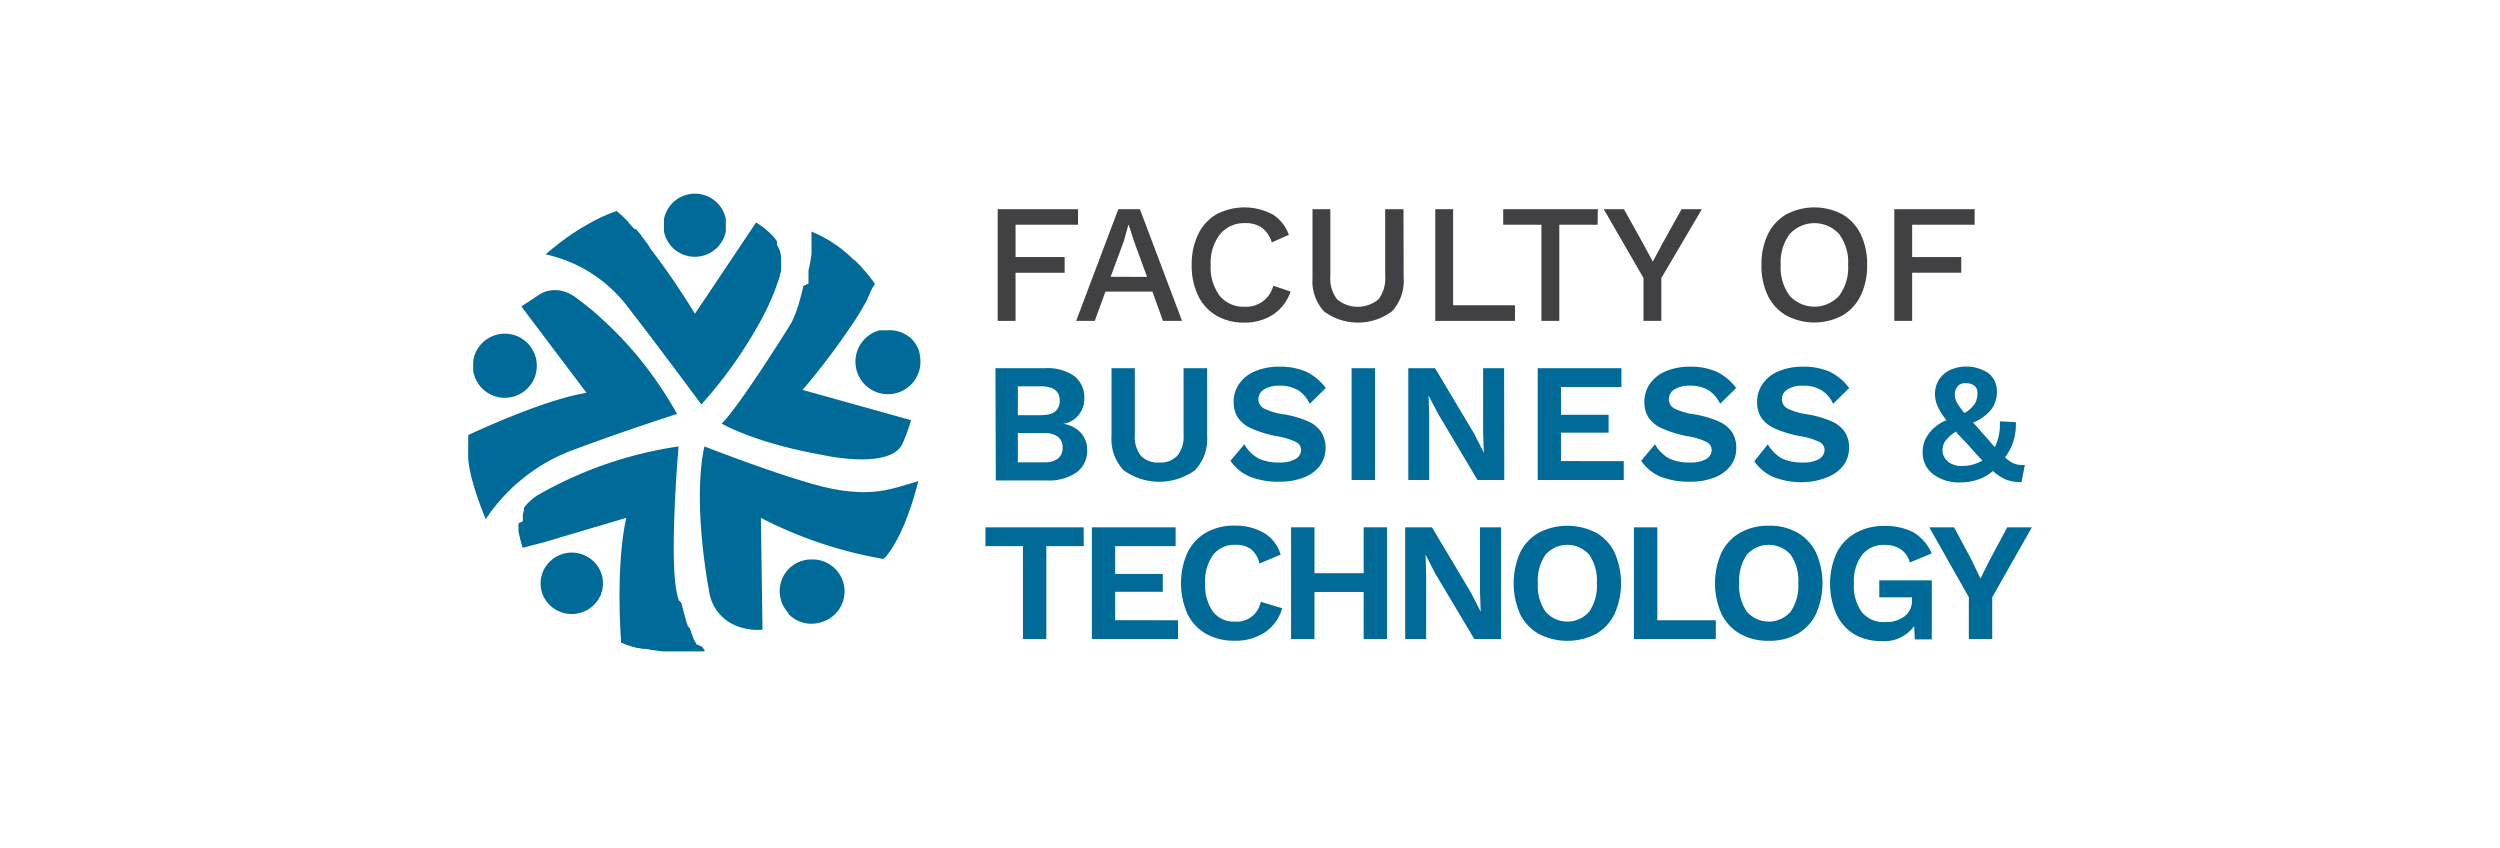 <svg xmlns="http://www.w3.org/2000/svg" viewBox="0 0 280 95"><defs><style>.cls-1{fill:#006a98;}.cls-2{fill:#414042;}</style></defs><g id="Business"><path class="cls-1" d="M74.37,25.94a3.29,3.29,0,0,0,.27.82,3.13,3.13,0,0,0,.36.58c.06.09.14.18.21.27a3.55,3.55,0,0,0,5.23,0l.22-.27a3.72,3.72,0,0,0,.35-.58,3.31,3.31,0,0,0,.28-.82c0-.11,0-.23,0-.35a2.17,2.17,0,0,0,0-.36v-.18c0-.12,0-.24,0-.36l0-.17a3.53,3.53,0,0,0-6.92,0,1,1,0,0,0,0,.17c0,.12,0,.24,0,.36a1.09,1.09,0,0,0,0,.18c0,.12,0,.24,0,.36A2,2,0,0,0,74.37,25.94Z"></path><path class="cls-1" d="M58.07,58.61v0s0,0,0,.07V59h0V59h0c0,.09,0,.19,0,.29a1.55,1.55,0,0,0,0,.21,17.57,17.57,0,0,0,.47,1.85h0L61,60.71,70.14,58c-1.1,5-.7,12.11-.59,13.66h0v.17c0,.09,0,.14,0,.14h0a10.53,10.53,0,0,0,1.87.61l.09,0,.47.09.26,0c.23,0,.48.09.72.12l.8.11.55.06.4,0,.34,0h0l.34,0,.56,0,.65,0H77l.82,0h.54c.34,0,.54,0,.55,0h0l0,0h0l0,0h0l0,0h0l0,0h0l0,0v0l0,0,0,0,0-.07,0,0,0-.08,0,0-.06-.08,0,0-.07-.09,0,0-.07-.1,0,0-.07-.11,0,0L78,72.16l0,0L77.93,72l0,0a1,1,0,0,0-.08-.14l0,0-.09-.16,0,0-.09-.17,0-.05-.09-.18,0-.06-.09-.18,0-.07-.09-.19,0-.07-.09-.21,0-.07L77,70.07l0-.07c0-.08-.07-.15-.1-.23l0-.08-.09-.24,0-.08c0-.09-.07-.17-.1-.26l0-.08q0-.12-.09-.27l0-.07-.09-.29,0-.08c0-.1-.07-.2-.1-.3l0-.07-.09-.33,0-.06L76,67.21v0c0-.13-.07-.26-.1-.39h0l-.09-.41C74.92,62.38,76,50,76,50A44.78,44.78,0,0,0,60.15,55.5a6,6,0,0,0-1.47,1.38l0,.06a.35.35,0,0,0,0,.08l0,.06,0,.07,0,.06a.83.83,0,0,0-.07.13l0,0,0,.07,0,0,0,.08v0a.78.78,0,0,0-.05.14l0,0s0,.05,0,.07v0a.19.19,0,0,0,0,.07v0l0,.14v.47Z"></path><path class="cls-1" d="M99.16,62.41h0a2.43,2.43,0,0,0,.2-.25h0c2.21-2.76,3.49-8.28,3.49-8.28-3.26,1-5.11,1.67-9.35.92S78.89,50,78.89,50c-1.39,6.47.53,16.2.53,16.2A4.87,4.87,0,0,0,82.26,70a5.7,5.7,0,0,0,1,.35l.6.12a6.76,6.76,0,0,0,1.54.06L85.22,58a47.18,47.18,0,0,0,13.71,4.6h0Z"></path><path class="cls-1" d="M88.35,68.81l.25.23.28.21.29.18.32.15.2.07a3.35,3.35,0,0,0,1.19.21h0a3.62,3.62,0,0,0,.94-.13l.24-.07a3.58,3.58,0,0,0-1.18-7h0a3.24,3.24,0,0,0-.89.11,3,3,0,0,0-.5.17,2.3,2.3,0,0,0-.32.15,1.75,1.75,0,0,0-.29.18l-.14.1a3.09,3.09,0,0,0-.39.33l-.12.13a3.57,3.57,0,0,0,0,4.75A1.54,1.54,0,0,0,88.35,68.81Z"></path><path class="cls-1" d="M53,41.31v0a1.9,1.9,0,0,0,0,.25h0a2,2,0,0,0,.05.24v0a4,4,0,0,0,.16.49h0a3.58,3.58,0,0,0,6.91-1.33h0a3.82,3.82,0,0,0-.11-.9,4.14,4.14,0,0,0-.32-.81l-.18-.3a.71.71,0,0,1-.1-.14,3.6,3.6,0,0,0-2.87-1.44,3.52,3.52,0,0,0-1.77.47l-.18.11a3.43,3.43,0,0,0-.92.86,3,3,0,0,0-.28.44,1.77,1.77,0,0,0-.15.31l-.07.16A3.63,3.63,0,0,0,53,41.06h0C53,41.14,53,41.22,53,41.31Z"></path><path class="cls-1" d="M54.4,58.15a20.15,20.15,0,0,1,10.1-7.87c5.34-2,11.33-3.92,11.33-3.92a42.88,42.88,0,0,0-4.87-7h0a41.45,41.45,0,0,0-3.47-3.57h0c-.23-.22-.46-.42-.67-.61l0,0-.59-.51-.08-.06-.17-.14-.07-.05-.26-.22-.11-.08-.13-.1-.17-.14-.11-.08-.14-.1-.08-.06-.19-.15,0,0-.17-.12,0,0-.17-.13a5.14,5.14,0,0,0-.84-.47l-.29-.1-.44-.12a2.92,2.92,0,0,0-.5-.05,3.31,3.31,0,0,0-1.7.36l-2.22,1.46h0L65.69,44c-4.92.77-13.25,4.73-13.25,4.73v2.38C52.44,53.5,54.4,58.15,54.4,58.15Z"></path><path class="cls-1" d="M90.89,26v0h0v0h0v2a.49.49,0,0,1,0,.12v0c0,.05,0,.09,0,.14v0c0,.05,0,.1,0,.15h0c-.07.56-.18,1.19-.34,1.89v0c0,.06,0,.12,0,.18v0a1.8,1.8,0,0,1,0,.19v0c0,.06,0,.12,0,.18l0,.05c0,.06,0,.12,0,.17l0,.06s0,.11,0,.17l0,.06a1.09,1.09,0,0,1,0,.17l0,.06c0,.06,0,.12,0,.18L90,32l-.06.17,0,.07-.06.18,0,.07-.06.17,0,.07-.06.18,0,.07a1.34,1.34,0,0,1-.07.18l0,.08a1.34,1.34,0,0,1-.07.18l0,.07-.07.18,0,.08-.07.18,0,.08a1.42,1.42,0,0,1-.08.18l0,.08-.09.19,0,.08-.09.19,0,.07-.1.2,0,.07c0,.06-.07.13-.11.2l0,.06-.11.21,0,.06-.12.22,0,.05-.12.22,0,0c0,.08-.1.16-.14.24h0l-.33.55h0l-.36.56s-5.19,8.27-7,10c0,0,3.57,2.15,11.37,3.53,0,0,7.34,1.66,8.84-1.19a20.2,20.2,0,0,0,1-2.72L89.89,43.67a81.9,81.9,0,0,0,6-8h0c.1-.15.19-.3.28-.45h0l.27-.45h0c.17-.29.34-.58.5-.87v0l.21-.4,0-.05c.06-.13.13-.25.19-.37l0-.06.18-.37,0,0c.06-.12.11-.24.16-.36v0L98,31.8h0a18.86,18.86,0,0,0-2.19-2.58L95.52,29a14.43,14.43,0,0,0-4.63-3.06h0v0Z"></path><path class="cls-1" d="M99,37h0l-.26,0h0l-.24,0h0l-.25.07h0l-.25.1h0l-.24.11h0l-.23.14h0a3.28,3.28,0,0,0-.44.32h0a3.64,3.64,0,1,0,6,2.74,3.26,3.26,0,0,0-.07-.7s0,0,0-.07a2.5,2.5,0,0,0-.07-.26l0-.1a3.32,3.32,0,0,0-.3-.66,3.59,3.59,0,0,0-.45-.63l0,0A3.62,3.62,0,0,0,99.26,37H99Z"></path><path class="cls-1" d="M67.32,64.15a3.51,3.51,0,0,0-6.56,0l-.06.16c0,.11-.06.22-.08.33a3.17,3.17,0,0,0-.07.69,3.26,3.26,0,0,0,.07.7c0,.11.05.22.08.33l.06.16c0,.1.08.21.13.31s0,.1.08.14a3.87,3.87,0,0,0,.21.34,1.92,1.92,0,0,0,.16.21,3.53,3.53,0,0,0,5.39,0l.11-.13a3,3,0,0,0,.27-.42s0-.09.08-.14.09-.21.13-.31a1.42,1.42,0,0,0,.05-.16,2,2,0,0,0,.09-.33,3.26,3.26,0,0,0,.07-.7,3.17,3.17,0,0,0-.07-.69,2,2,0,0,0-.09-.33A1,1,0,0,0,67.32,64.15Z"></path><path class="cls-1" d="M68.88,32.74h0a15.11,15.11,0,0,1,1.37,1.56c3.88,5,8.3,11,8.3,11a49.5,49.5,0,0,0,6.37-8.88,27.53,27.53,0,0,0,2.44-5.56h0c0-.17.09-.34.13-.51h0c0-.08,0-.16,0-.24v0a1.85,1.85,0,0,0,0-.23v0a1.49,1.49,0,0,0,0-.21v0c0-.08,0-.15,0-.22v0c0-.07,0-.14,0-.2v-.24a2.87,2.87,0,0,0-.45-1.54A2.49,2.49,0,0,0,87,27a3.33,3.33,0,0,0-.24-.32l-.13-.17-.24-.25c-.11-.11-.23-.23-.36-.34a8.29,8.29,0,0,0-1.35-1L80,31.91h0l-2.17,3.23S75.66,31.51,73,28.05h0l-.2-.26,0-.05-.16-.21,0-.07c-.06-.06-.11-.13-.16-.19l-.05-.07c-.06-.07-.11-.14-.17-.2l0-.06-.42-.51,0-.06-.16-.19-.07-.08-.14-.16-.08-.09a1,1,0,0,0-.13-.16L71,25.6l-.13-.15-.08-.08-.15-.17-.06-.06c-.07-.08-.14-.15-.2-.23l0-.05-.16-.16-.08-.08L70,24.48l-.08-.08-.13-.13-.08-.08-.13-.12L69.47,24a1.59,1.59,0,0,1-.13-.13l-.07-.06-.2-.18h0a18.55,18.55,0,0,0-3.29,1.52l-.64.37c-.54.33-1.13.71-1.74,1.15l-.37.27c-.62.46-1.27,1-1.92,1.55h0A15.65,15.65,0,0,1,68.88,32.74Z"></path><path class="cls-2" d="M113.74,25.17v3.62h5.5v1.76h-5.5v5.39h-2V23.43h9v1.74Z"></path><path class="cls-2" d="M129.07,32.66h-5.26l-1.2,3.28h-2.08l4.72-12.51h2.42l4.72,12.51h-2.14Zm-.6-1.65L127,27l-.57-1.8h-.06L125.87,27,124.39,31Z"></path><path class="cls-2" d="M142.6,35.22a5.77,5.77,0,0,1-3.23.91,6.08,6.08,0,0,1-3.13-.78,5.19,5.19,0,0,1-2.05-2.24,7.64,7.64,0,0,1-.72-3.43,7.67,7.67,0,0,1,.72-3.43A5.24,5.24,0,0,1,136.24,24a6.77,6.77,0,0,1,6.27,0,4.42,4.42,0,0,1,1.84,2.3l-1.91.85a3.2,3.2,0,0,0-1.1-1.64,3.12,3.12,0,0,0-1.88-.52,3.49,3.49,0,0,0-2.81,1.24,5.18,5.18,0,0,0-1.05,3.44,5.31,5.31,0,0,0,1,3.45,3.4,3.4,0,0,0,2.79,1.23A3.12,3.12,0,0,0,142.61,32l1.93.65A4.89,4.89,0,0,1,142.6,35.22Z"></path><path class="cls-2" d="M157.21,31.14a5,5,0,0,1-1.31,3.73,6.39,6.39,0,0,1-7.62,0A5,5,0,0,1,147,31.14V23.43H149v7.46a3.83,3.83,0,0,0,.75,2.63,3.62,3.62,0,0,0,4.64,0,3.88,3.88,0,0,0,.75-2.63V23.43h2.05Z"></path><path class="cls-2" d="M169.68,34.19v1.75h-8.93V23.43h2V34.19Z"></path><path class="cls-2" d="M178.93,25.17h-4.29V35.94h-2V25.17h-4.28V23.43h10.6Z"></path><path class="cls-2" d="M186.07,31.14v4.8h-2v-4.8l-4.45-7.71h2.26l2.23,4,1,1.88,1-1.88,2.22-4h2.28Z"></path><path class="cls-2" d="M206.34,24a5.2,5.2,0,0,1,2.06,2.24,7.67,7.67,0,0,1,.72,3.43,7.64,7.64,0,0,1-.72,3.43,5.15,5.15,0,0,1-2.06,2.24,6.67,6.67,0,0,1-6.26,0A5.19,5.19,0,0,1,198,33.11a7.64,7.64,0,0,1-.72-3.43,7.67,7.67,0,0,1,.72-3.43A5.24,5.24,0,0,1,200.08,24a6.75,6.75,0,0,1,6.26,0Zm-5.9,2.22a5.31,5.31,0,0,0-1,3.45,5.31,5.31,0,0,0,1,3.45,3.75,3.75,0,0,0,5.55,0,5.31,5.31,0,0,0,1-3.45,5.31,5.31,0,0,0-1-3.45,3.75,3.75,0,0,0-5.55,0Z"></path><path class="cls-2" d="M214.16,25.17v3.62h5.5v1.76h-5.5v5.39h-2V23.43h9v1.74Z"></path><path class="cls-1" d="M111.49,41.24H117a5.27,5.27,0,0,1,3.34.89,3.05,3.05,0,0,1,1.1,2.53,2.77,2.77,0,0,1-.63,1.81,2.71,2.71,0,0,1-1.76,1v0a3.26,3.26,0,0,1,2,1,2.75,2.75,0,0,1,.71,1.9,3,3,0,0,1-1.17,2.53,5.46,5.46,0,0,1-3.4.91h-5.66Zm5.11,5.26c1.39,0,2.09-.54,2.09-1.62s-.7-1.61-2.09-1.61H114V46.5Zm.33,5.28a2.46,2.46,0,0,0,1.56-.42,1.49,1.49,0,0,0,.52-1.23,1.45,1.45,0,0,0-.52-1.21,2.46,2.46,0,0,0-1.56-.42H114v3.28Z"></path><path class="cls-1" d="M135.2,48.83a5.07,5.07,0,0,1-1.36,3.83,6.82,6.82,0,0,1-8,0,5.06,5.06,0,0,1-1.35-3.83V41.24h2.61v7.47a3.47,3.47,0,0,0,.67,2.33,2.61,2.61,0,0,0,2.06.76A2.57,2.57,0,0,0,131.9,51a3.47,3.47,0,0,0,.66-2.33V41.24h2.64Z"></path><path class="cls-1" d="M146.29,41.63a6,6,0,0,1,2.2,1.83l-1.81,1.77a3.42,3.42,0,0,0-1.3-1.53,3.87,3.87,0,0,0-2.07-.5,3.08,3.08,0,0,0-1.75.42,1.32,1.32,0,0,0-.62,1.13,1.17,1.17,0,0,0,.63,1,7.2,7.2,0,0,0,2.25.66,11.57,11.57,0,0,1,2.71.79A3.52,3.52,0,0,1,148,48.42a3.45,3.45,0,0,1-.19,3.77,4.14,4.14,0,0,1-1.82,1.3,7.34,7.34,0,0,1-2.66.46,8.52,8.52,0,0,1-3.38-.58,5,5,0,0,1-2.14-1.76l1.56-1.85a4,4,0,0,0,1.61,1.6,5.22,5.22,0,0,0,2.25.44,3.57,3.57,0,0,0,1.85-.38,1.18,1.18,0,0,0,.64-1.08,1,1,0,0,0-.6-.85,7.69,7.69,0,0,0-2.13-.64,12.7,12.7,0,0,1-2.82-.86,3.54,3.54,0,0,1-1.52-1.21,3.13,3.13,0,0,1-.48-1.78,3.49,3.49,0,0,1,.61-2,4,4,0,0,1,1.77-1.41,6.8,6.8,0,0,1,2.74-.52A7.23,7.23,0,0,1,146.29,41.63Z"></path><path class="cls-1" d="M154,53.76h-2.62V41.24H154Z"></path><path class="cls-1" d="M168.48,53.76h-3l-4.38-7.36L160,44.3h0l.07,2.21v7.25h-2.34V41.24h3l4.38,7.34,1.08,2.12h0l-.08-2.21V41.24h2.35Z"></path><path class="cls-1" d="M181.86,51.65v2.11h-9.64V41.24h9.38v2.11h-6.77v3.11h5.33v2h-5.33v3.18Z"></path><path class="cls-1" d="M192.25,41.63a5.94,5.94,0,0,1,2.2,1.83l-1.8,1.77a3.5,3.5,0,0,0-1.31-1.53,3.81,3.81,0,0,0-2.06-.5,3.11,3.11,0,0,0-1.76.42,1.31,1.31,0,0,0-.61,1.13,1.16,1.16,0,0,0,.62,1,7.28,7.28,0,0,0,2.26.66,11.72,11.72,0,0,1,2.71.79A3.52,3.52,0,0,1,194,48.42a3.15,3.15,0,0,1,.46,1.77,3.2,3.2,0,0,1-.65,2,4.2,4.2,0,0,1-1.82,1.3,7.4,7.4,0,0,1-2.67.46,8.59,8.59,0,0,1-3.38-.58,5,5,0,0,1-2.13-1.76l1.55-1.85a4.1,4.1,0,0,0,1.61,1.6,5.23,5.23,0,0,0,2.26.44,3.6,3.6,0,0,0,1.85-.38,1.19,1.19,0,0,0,.63-1.08,1,1,0,0,0-.59-.85,7.67,7.67,0,0,0-2.14-.64,12.77,12.77,0,0,1-2.81-.86,3.63,3.63,0,0,1-1.53-1.21,3.21,3.21,0,0,1-.47-1.78,3.49,3.49,0,0,1,.61-2,4,4,0,0,1,1.77-1.41,6.76,6.76,0,0,1,2.74-.52A7.15,7.15,0,0,1,192.25,41.63Z"></path><path class="cls-1" d="M204.91,41.63a5.86,5.86,0,0,1,2.2,1.83l-1.8,1.77A3.44,3.44,0,0,0,204,43.7a3.81,3.81,0,0,0-2.06-.5,3.11,3.11,0,0,0-1.76.42,1.31,1.31,0,0,0-.61,1.13,1.18,1.18,0,0,0,.62,1,7.28,7.28,0,0,0,2.26.66,11.57,11.57,0,0,1,2.71.79,3.52,3.52,0,0,1,1.47,1.19,3.15,3.15,0,0,1,.46,1.77,3.2,3.2,0,0,1-.65,2,4.14,4.14,0,0,1-1.82,1.3A7.38,7.38,0,0,1,202,54a8.6,8.6,0,0,1-3.39-.58,5,5,0,0,1-2.13-1.76L198,49.76a4.1,4.1,0,0,0,1.61,1.6,5.23,5.23,0,0,0,2.26.44,3.57,3.57,0,0,0,1.85-.38,1.19,1.19,0,0,0,.63-1.08,1,1,0,0,0-.59-.85,7.67,7.67,0,0,0-2.14-.64A12.77,12.77,0,0,1,198.8,48a3.63,3.63,0,0,1-1.53-1.21A3.21,3.21,0,0,1,196.8,45a3.49,3.49,0,0,1,.61-2,4,4,0,0,1,1.77-1.41,6.8,6.8,0,0,1,2.74-.52A7.15,7.15,0,0,1,204.91,41.63Z"></path><path class="cls-1" d="M226.41,54a4.94,4.94,0,0,1-1.65-.25,5.38,5.38,0,0,1-1.56-1,4.68,4.68,0,0,1-1.61.94,6,6,0,0,1-2,.34,4.83,4.83,0,0,1-3.08-.92,3,3,0,0,1-1.17-2.48,3.33,3.33,0,0,1,.64-2A4.64,4.64,0,0,1,218,47.06,7.18,7.18,0,0,1,217,45.47a3.37,3.37,0,0,1-.28-1.38,2.94,2.94,0,0,1,.39-1.47,3,3,0,0,1,1.19-1.13,4.46,4.46,0,0,1,4.42.32,2.54,2.54,0,0,1,.93,2.07,3.26,3.26,0,0,1-.6,1.94A5.13,5.13,0,0,1,221,47.33c.52.58.87,1,1.06,1.21l.48.53c.44.52.73.86.89,1a5.79,5.79,0,0,0,.55-2.88l1.8.09a6.52,6.52,0,0,1-.28,2.14,5.52,5.52,0,0,1-.94,1.8,3.69,3.69,0,0,0,.94.67,2.43,2.43,0,0,0,.94.19l.34,0Zm-8.24-2.29a2.45,2.45,0,0,0,1.55.48,4.57,4.57,0,0,0,2.31-.6c-.47-.5-.93-1-1.38-1.52l-.36-.4c-.56-.6-1-1-1.22-1.34a4.56,4.56,0,0,0-1.2,1.07,1.87,1.87,0,0,0-.31,1.07A1.51,1.51,0,0,0,218.17,51.66Zm1.1-8.43a1.28,1.28,0,0,0-.33.92,1.87,1.87,0,0,0,.21.85,7.33,7.33,0,0,0,.87,1.21,3.41,3.41,0,0,0,1.18-1.07,2.39,2.39,0,0,0,.28-1.15,1,1,0,0,0-.34-.83,1.44,1.44,0,0,0-.95-.29A1.19,1.19,0,0,0,219.27,43.23Z"></path><path class="cls-1" d="M121.38,61.17h-4.19v10.4h-2.62V61.17h-4.2V59.06h11Z"></path><path class="cls-1" d="M131.94,69.47v2.1h-9.65V59.06h9.38v2.11H124.9v3.11h5.33v2H124.9v3.18Z"></path><path class="cls-1" d="M141.64,70.84a5.9,5.9,0,0,1-3.35.92,6.36,6.36,0,0,1-3.21-.77A5.18,5.18,0,0,1,133,68.76a8.47,8.47,0,0,1,0-6.88,5.22,5.22,0,0,1,2.08-2.23,6.3,6.3,0,0,1,3.18-.78,6.37,6.37,0,0,1,3.31.82,4.18,4.18,0,0,1,1.86,2.43l-2.37,1a2.87,2.87,0,0,0-.94-1.61,2.8,2.8,0,0,0-1.75-.49,3,3,0,0,0-2.49,1.11,5,5,0,0,0-.9,3.19,5.06,5.06,0,0,0,.87,3.18,2.93,2.93,0,0,0,2.47,1.12,2.72,2.72,0,0,0,2.88-2.22l2.4.72A4.73,4.73,0,0,1,141.64,70.84Z"></path><path class="cls-1" d="M155.35,59.06V71.57h-2.62V66.3h-5.51v5.27H144.6V59.06h2.62V64.2h5.51V59.06Z"></path><path class="cls-1" d="M168.12,71.57h-3l-4.38-7.35-1.08-2.1h0l.07,2.21v7.24h-2.35V59.06h3l4.38,7.34,1.08,2.12h0l-.08-2.22V59.06h2.35Z"></path><path class="cls-1" d="M178.75,59.65a5.16,5.16,0,0,1,2.08,2.23,8.47,8.47,0,0,1,0,6.88A5.16,5.16,0,0,1,178.75,71a7,7,0,0,1-6.4,0,5.21,5.21,0,0,1-2.1-2.23,8.58,8.58,0,0,1,0-6.88,5.21,5.21,0,0,1,2.1-2.23,7,7,0,0,1,6.4,0Zm-5.65,2.47a5.1,5.1,0,0,0-.86,3.2,5.07,5.07,0,0,0,.86,3.19,3.25,3.25,0,0,0,4.89,0,5.13,5.13,0,0,0,.86-3.19,5.17,5.17,0,0,0-.86-3.2,3.27,3.27,0,0,0-4.89,0Z"></path><path class="cls-1" d="M192.17,69.47v2.1H183V59.06h2.62V69.47Z"></path><path class="cls-1" d="M201.3,59.65a5.18,5.18,0,0,1,2.09,2.23,8.47,8.47,0,0,1,0,6.88A5.18,5.18,0,0,1,201.3,71a6.26,6.26,0,0,1-3.19.77,6.32,6.32,0,0,1-3.2-.77,5.21,5.21,0,0,1-2.1-2.23,8.47,8.47,0,0,1,0-6.88,5.21,5.21,0,0,1,2.1-2.23,6.32,6.32,0,0,1,3.2-.78A6.26,6.26,0,0,1,201.3,59.65Zm-5.65,2.47a5.17,5.17,0,0,0-.86,3.2,5.13,5.13,0,0,0,.86,3.19,3.26,3.26,0,0,0,4.9,0,5.13,5.13,0,0,0,.86-3.19,5.17,5.17,0,0,0-.86-3.2,3.28,3.28,0,0,0-4.9,0Z"></path><path class="cls-1" d="M216.36,65v6.61h-1.91l-.06-1.49a4.14,4.14,0,0,1-3.69,1.68,6,6,0,0,1-3-.75,5.18,5.18,0,0,1-2-2.21,8.49,8.49,0,0,1,0-6.91,5.24,5.24,0,0,1,2.13-2.24,6.36,6.36,0,0,1,3.21-.78,6.62,6.62,0,0,1,3.31.74,5.13,5.13,0,0,1,2,2.33L213.9,63a2.58,2.58,0,0,0-1-1.47,3.15,3.15,0,0,0-1.81-.5,3.09,3.09,0,0,0-2.54,1.11,4.93,4.93,0,0,0-.91,3.19,5,5,0,0,0,.89,3.24,3.16,3.16,0,0,0,2.61,1.1,3.41,3.41,0,0,0,2.16-.64,2.15,2.15,0,0,0,.84-1.84v-.29h-3.66V65Z"></path><path class="cls-1" d="M223.13,66.89v4.68h-2.62V66.89l-4.43-7.83h2.78l2,3.74.95,2,1-2,2-3.74h2.76Z"></path></g></svg>
